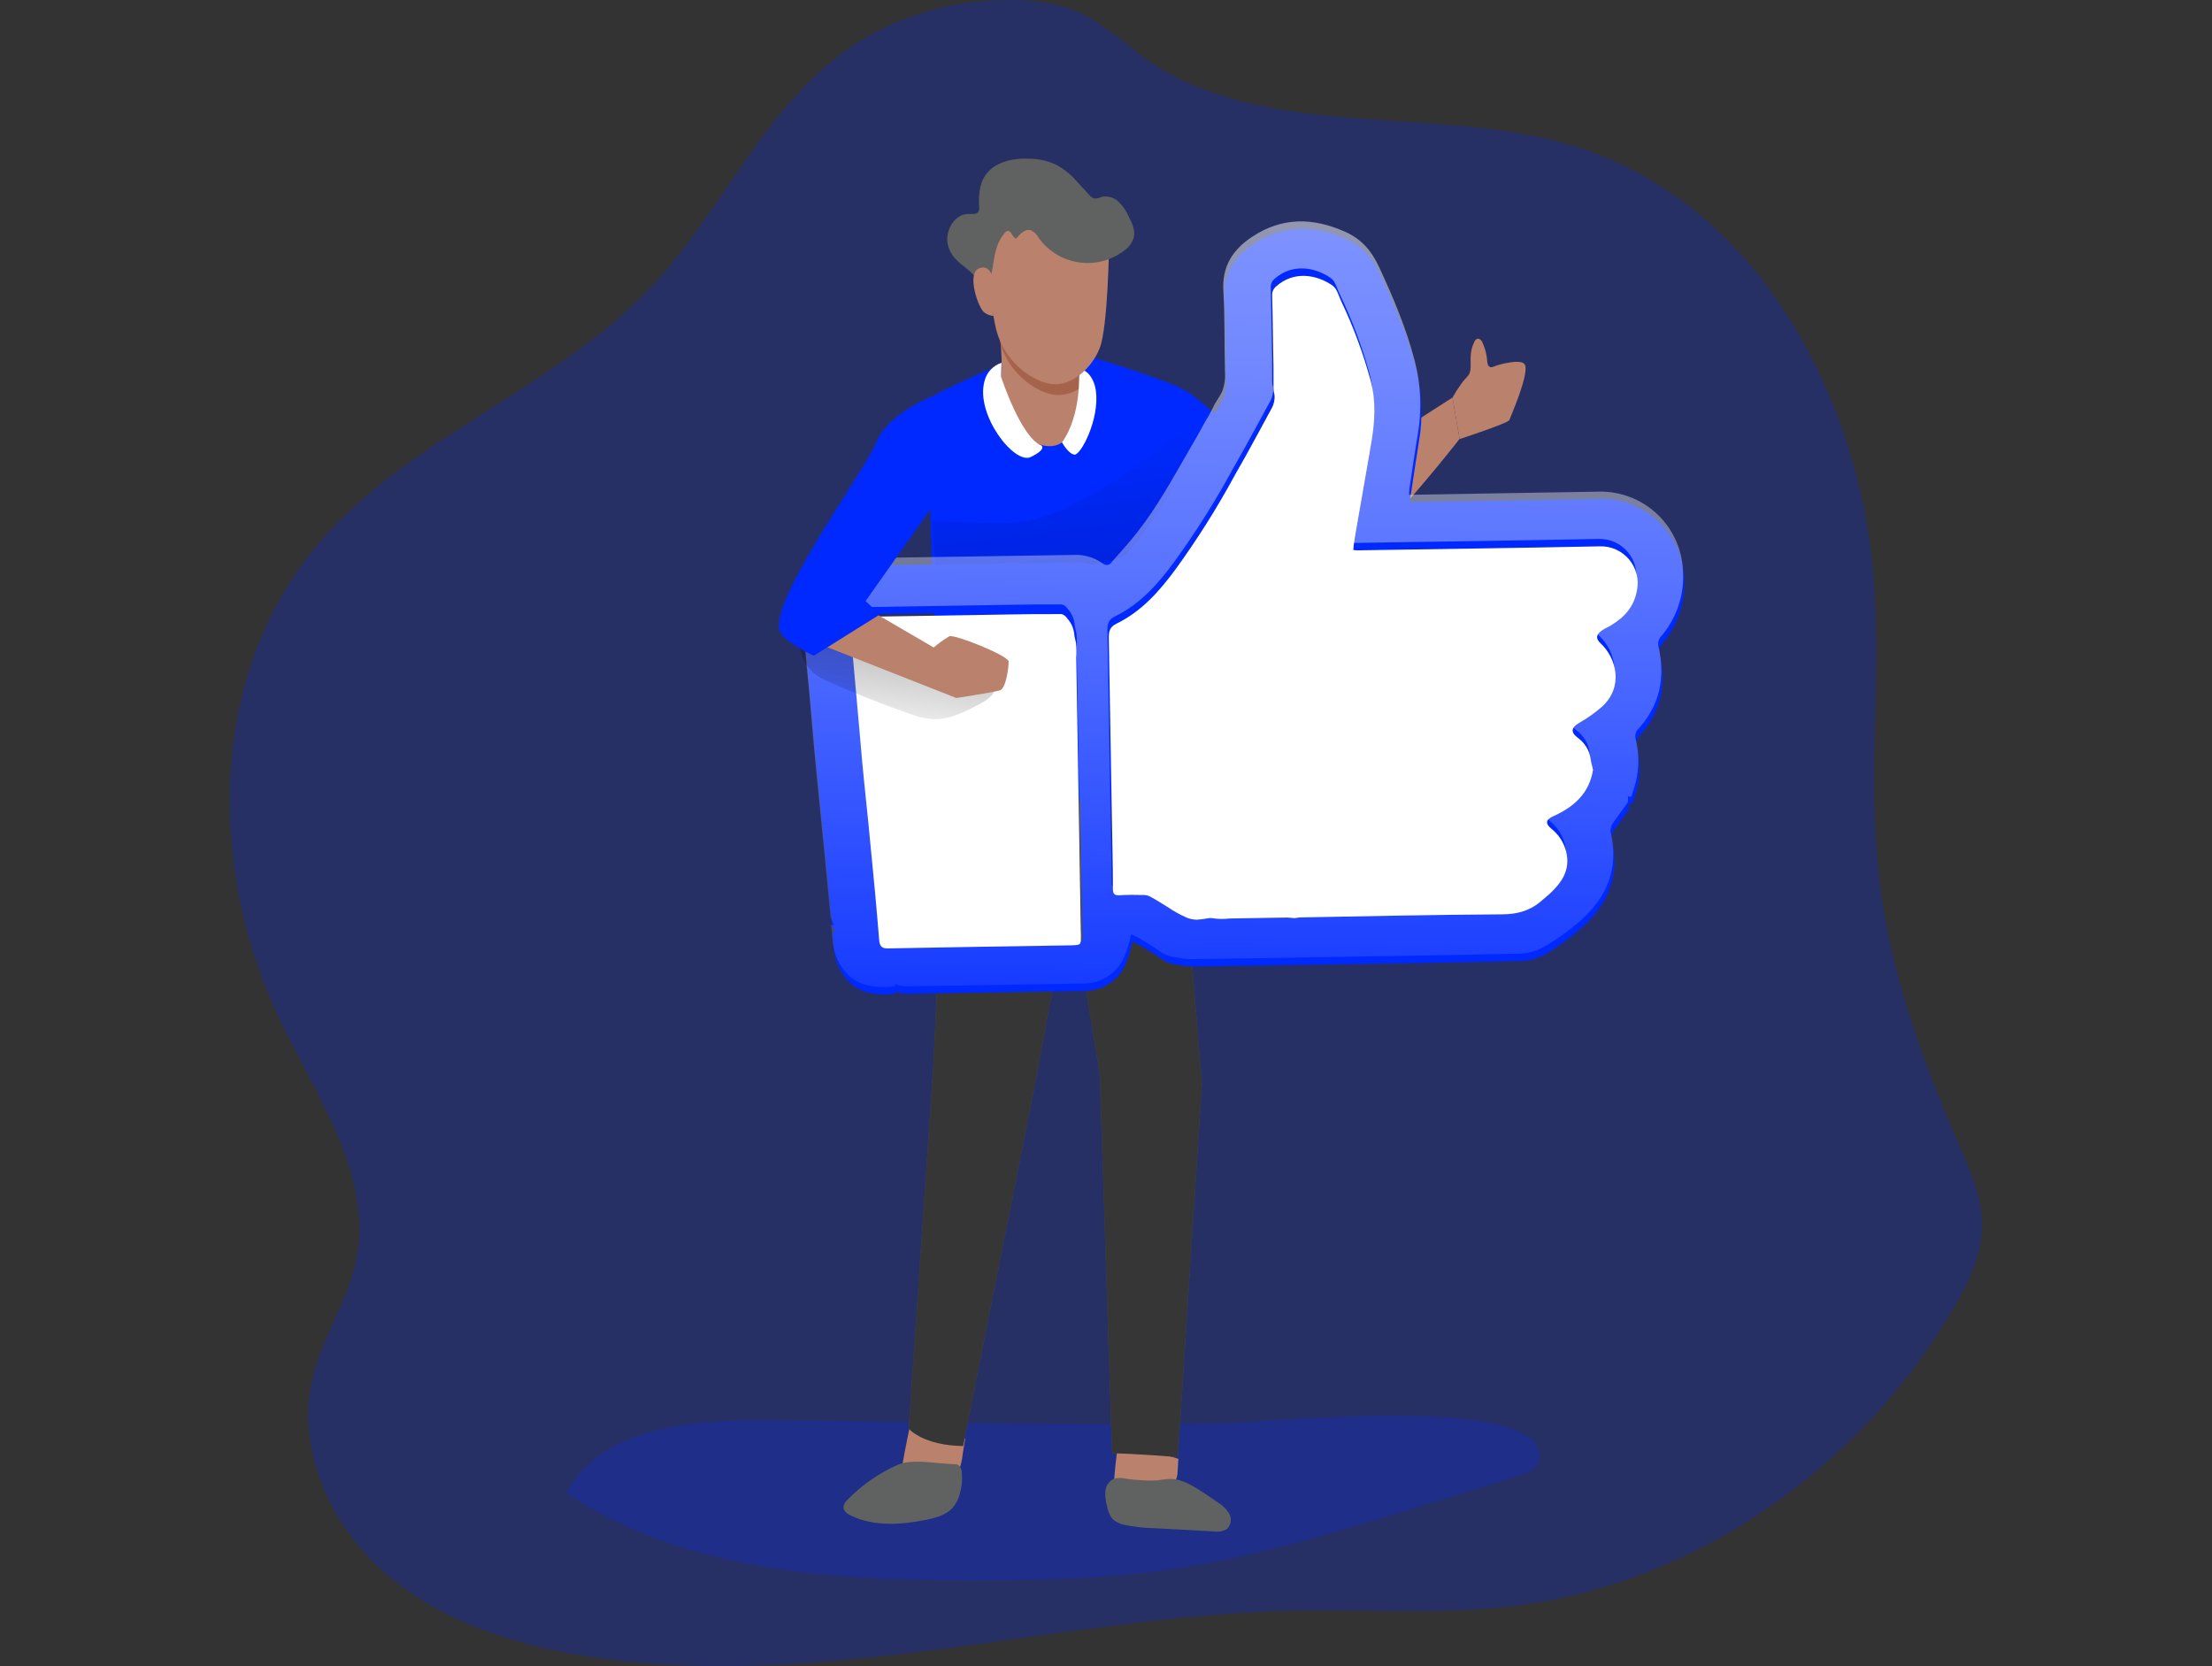 <?xml version="1.0" encoding="UTF-8"?> <svg xmlns="http://www.w3.org/2000/svg" width="908" height="684" viewBox="0 0 908 684" fill="none"><rect x="0" y="0" width="908" height="684" fill="#333333" stroke="none"/> <g clip-path="url(#clip0)"> <path opacity="0.24" d="M343.944 23.177C311.956 47.861 295.472 87.499 267.939 117.056C227.667 160.337 165.966 179.786 128.682 225.594C85.574 278.509 85.379 357.561 115.063 419.034C130.303 450.658 153.268 483.007 146.186 517.339C142.777 533.995 132.496 548.544 128.445 565.046C121.307 594.101 135.136 625.487 157.556 645.298C179.976 665.11 209.661 674.855 239.205 679.672C336.527 695.519 434.924 662.918 533.504 661.173C562.573 660.642 591.782 662.806 620.656 659.386C695.991 650.478 764.537 602.045 802.323 536.341C808.162 526.219 813.498 515.245 813.638 503.559C813.833 491.649 808.735 480.382 803.971 469.464C788.605 434.336 775.558 397.785 771.298 359.711C766.8 319.71 772.164 279.193 769.244 239.039C763.936 166.159 725.13 90.961 657.227 63.889C602.035 41.886 535.767 58.221 482.615 31.61C460.264 20.44 452.861 3.351 425.244 0.587C396.691 -2.289 366.77 5.515 343.944 23.177Z" fill="#0029FF"></path> <path opacity="0.24" d="M313.426 583.014C283.086 582.847 246.683 586.086 232.406 612.865C280.236 644.977 341.239 648.76 398.889 648.774C425.43 648.774 452.124 648.216 478.442 644.586C514.384 639.559 549.237 628.809 583.922 618.058L623.189 605.94C626.918 604.781 631.305 602.924 631.863 599.056C635.9 571.733 522.905 583.629 505.011 584.103C441.299 585.751 377.195 583.391 313.426 583.014Z" fill="#0029FF"></path> <path d="M411.159 149.419C411.159 149.419 384.813 160.825 381.712 163.38C378.918 165.698 386.462 323.843 387.034 331.578C387.607 339.312 429.752 340.597 448.023 337.107C460.198 334.606 472.11 330.965 483.602 326.23C483.602 326.23 489.371 162.878 485.781 159.988C482.191 157.098 447.311 146.277 447.311 146.277L411.159 149.419Z" fill="#0029FF"></path> <path d="M474.453 158.354C474.453 158.354 482.499 157.824 487.975 161.147C493.451 164.47 544.969 209.482 546.254 222.732C547.539 235.982 537.188 244.359 532.676 243.451C528.164 242.544 514.265 228.903 511.15 224.617C508.035 220.331 480.418 214.62 480.418 214.62L474.453 158.354Z" fill="#0029FF"></path> <path d="M385.04 239.653C385.046 240.567 385.4 241.444 386.031 242.106C386.662 242.768 387.521 243.164 388.434 243.214C405.281 246.83 421.736 236.931 438.611 233.44C446.266 231.891 454.326 231.625 461.353 228.205C469.957 224.016 475.727 215.751 481.091 207.821L495.06 187.269C497.281 183.974 499.558 179.688 497.476 176.309C495.856 173.684 492.154 173.042 489.207 173.977C486.259 174.913 483.912 177.063 481.594 179.101C469.959 189.309 457.18 198.135 443.514 205.405C437.71 208.649 431.563 211.239 425.187 213.126C414.012 216.198 394.008 213.615 382.721 214.103C382.665 214.159 383.643 232.016 385.04 239.653Z" fill="url(#paint0_linear)"></path> <path d="M532.365 202.04C535.577 203.497 538.365 205.745 540.467 208.575C544.113 213.545 550.399 220.763 551.643 226.725C553.123 233.636 546.949 243.409 539.839 244.652C535.469 245.312 531.003 244.818 526.883 243.218C522.764 241.619 519.135 238.97 516.357 235.535C513.639 232.036 511.78 227.948 510.931 223.6C510.082 219.252 510.266 214.765 511.468 210.501C514.359 199.988 524.263 198.355 532.365 202.04Z" fill="#0029FF"></path> <path d="M459.181 591.336C459.181 591.336 456.024 612.153 457.784 614.512C459.544 616.872 469.49 616.104 475.65 614.736C481.81 613.368 483.305 605.409 483.305 605.409L483.724 598.861L459.181 591.336Z" fill="#BA816C"></path> <path d="M374.339 581.633C374.339 581.633 368.025 609.878 369.506 612.349C370.987 614.82 382.078 608.691 388.308 607.923C394.539 607.155 395.139 597.102 395.139 597.102L396.201 590.624L374.339 581.633Z" fill="#BA816C"></path> <path d="M410 133.963C410 133.963 412.319 150.815 410.475 157.056C408.631 163.297 417.194 181.978 429.892 183.123C442.59 184.267 444.545 162.683 444.783 160.141C445.02 157.6 441.318 155.953 443.148 149.754C444.978 143.555 411.956 126.452 410 133.963Z" fill="#BA816C"></path> <path d="M443.148 149.739C441.751 154.556 443.609 156.622 444.434 158.479C441.384 161.005 437.509 162.317 433.552 162.165C425.925 161.467 415.057 154.095 411.006 142.2L410.796 141.544C410.447 137.285 410 133.949 410 133.949C411.956 126.451 444.992 143.512 443.148 149.739Z" fill="#A6634C"></path> <path d="M410.937 154.682C410.937 154.682 419.011 179.576 427.518 182.899C427.518 182.899 429.781 184.379 423.09 187.618C416.399 190.857 400.321 170.207 404.12 156.469C404.541 154.72 405.404 153.107 406.627 151.787C407.85 150.467 409.392 149.483 411.105 148.93L410.937 154.682Z" fill="white"></path> <path d="M442.922 152.28C442.922 152.28 444.151 170.151 435.938 181.6C435.938 181.6 438.564 186.403 441.106 186.626C443.648 186.85 451.373 172.19 449.865 160.532C448.971 153.774 444.361 150.577 442.922 152.28Z" fill="white"></path> <path d="M388.298 331.717L383.059 438.468L373.016 586.463C373.016 586.463 378.785 593.374 395.366 593.597L425.274 443.048L439.326 366.537L451.452 441.121L456.494 596.557C456.494 596.557 468.242 596.794 483.482 598.177L493.372 444.891L483.594 326.216L388.298 331.717Z" fill="#606161"></path> <path d="M388.298 331.717L383.059 438.468L373.016 586.463C373.016 586.463 378.785 593.374 395.366 593.597L425.274 443.048L439.326 366.537L451.452 441.121L456.494 596.557C456.494 596.557 468.242 596.794 483.482 598.177L493.372 444.891L483.594 326.216L388.298 331.717Z" fill="url(#paint1_linear)"></path> <path d="M455.244 100.902C455.244 100.902 454.811 134.145 451.458 142.787C448.106 151.43 439.808 158.397 432.181 157.698C424.554 157 413.7 149.629 409.649 137.747C405.598 125.866 405.57 97.663 407.191 94.005C408.811 90.347 417.556 78.996 437.671 82.668C451.542 85.209 455.705 95.82 455.244 100.902Z" fill="#BA816C"></path> <path d="M441.631 74.026C439.193 71.282 436.26 69.022 432.984 67.366C429.712 65.953 426.196 65.195 422.633 65.132C415.802 64.811 408.105 66.458 404.361 72.113C401.931 75.841 401.665 80.49 401.931 85C402.019 85.6 401.942 86.213 401.707 86.773C401.009 88.085 399.109 87.82 397.628 87.806C391.747 87.806 387.766 94.787 389.079 100.497C390.811 108.023 398.187 109.516 401.47 115.38C402.001 116.33 402.741 117.391 403.831 117.419C405.227 117.419 405.968 115.883 406.373 114.626C408.412 107.925 407.504 101.628 412.324 95.722C412.631 95.259 413.098 94.926 413.637 94.787C415.285 94.605 415.537 97.677 417.185 97.914C418.694 95.987 420.859 93.809 423.206 94.549C424.573 95.22 425.689 96.311 426.39 97.663C428.312 100.348 430.753 102.62 433.57 104.344C436.387 106.068 439.522 107.209 442.788 107.699C446.055 108.188 449.387 108.017 452.586 107.195C455.785 106.373 458.786 104.916 461.411 102.913C463.271 101.645 464.66 99.8 465.364 97.663C466.132 94.787 464.819 91.813 463.464 89.16C462.455 86.844 461.035 84.73 459.273 82.919C458.374 82.019 457.265 81.355 456.046 80.987C454.828 80.619 453.537 80.559 452.289 80.811C451.271 81.298 450.147 81.519 449.02 81.453C448.282 81.172 447.638 80.688 447.162 80.057C445.29 78.116 443.502 76.008 441.631 74.026Z" fill="#606161"></path> <path d="M407.788 115.813C407.788 115.813 407.201 108.078 401.893 110.158C396.585 112.238 401.67 126.786 404.1 128.308C405.174 129.11 406.452 129.594 407.788 129.704" fill="#BA816C"></path> <path d="M527.054 224.045C527.054 224.045 520.335 213.825 535.268 203.2C550.201 192.575 596.229 163.199 596.229 163.199L599.148 180.163C599.148 180.163 554.755 237.28 543.188 235.423C539.809 234.881 536.599 233.574 533.802 231.602C531.006 229.63 528.698 227.045 527.054 224.045Z" fill="#BA816C"></path> <path d="M596.234 163.199C597.386 161.172 598.64 159.206 599.992 157.307C600.844 156.12 601.92 155.157 602.786 154.026C604.085 152.322 603.582 148.985 603.68 146.849C603.677 144.479 604.242 142.143 605.328 140.036C605.524 139.64 605.843 139.317 606.236 139.115C606.499 139.032 606.78 139.022 607.048 139.085C607.316 139.149 607.562 139.285 607.759 139.478C608.156 139.872 608.461 140.348 608.653 140.874C609.658 143.137 610.272 145.554 610.469 148.022C610.594 149.851 611.139 151.303 612.997 150.549C614.768 149.846 616.608 149.331 618.487 149.013C620.177 148.72 625.471 147.617 626.114 150.13C627.287 154.654 620.01 171.227 619.549 172.469C619.088 173.712 599.14 180.246 599.14 180.246L596.234 163.199Z" fill="#BA816C"></path> <path d="M348.419 615.099C347.273 616.174 346.058 617.528 346.296 619.078C346.533 620.627 347.972 621.535 349.341 622.191C358.84 626.743 370.015 625.975 380.352 623.853C384.18 623.071 388.189 621.982 390.871 619.134C392.363 617.443 393.436 615.425 394 613.242C394.83 610.398 395.109 607.422 394.824 604.474C394.844 603.893 394.728 603.315 394.485 602.787C394.243 602.259 393.88 601.794 393.427 601.43C392.822 601.143 392.154 601.013 391.485 601.053C384.599 600.9 374.653 598.624 368.325 601.374C360.915 604.71 354.171 609.36 348.419 615.099Z" fill="#606161"></path> <path d="M462.109 607.001C460.493 606.591 458.796 606.615 457.192 607.071C456.226 607.532 455.398 608.239 454.792 609.121C454.187 610.004 453.824 611.03 453.742 612.097C453.6 614.236 453.847 616.384 454.468 618.436C454.738 620.202 455.428 621.878 456.48 623.322C457.954 624.776 459.852 625.724 461.9 626.031C465.757 626.798 469.674 627.233 473.606 627.329L498.331 628.656C500.166 628.971 502.054 628.62 503.653 627.664C504.492 626.846 505.032 625.769 505.187 624.607C505.341 623.445 505.101 622.265 504.505 621.256C503.254 619.271 501.531 617.626 499.49 616.467C494.741 613.326 488.022 608.09 482.294 607.224C479.571 606.778 476.176 607.769 473.382 607.783C469.61 607.809 465.842 607.548 462.109 607.001Z" fill="#606161"></path> <path d="M348.419 615.099C347.273 616.174 346.058 617.528 346.296 619.078C346.533 620.627 347.972 621.535 349.341 622.191C358.84 626.743 370.015 625.975 380.352 623.853C384.18 623.071 388.189 621.982 390.871 619.134C392.363 617.443 393.436 615.425 394 613.242C394.83 610.398 395.109 607.422 394.824 604.474C394.844 603.893 394.728 603.315 394.485 602.787C394.243 602.259 393.88 601.794 393.427 601.43C392.822 601.143 392.154 601.013 391.485 601.053C384.599 600.9 374.653 598.624 368.325 601.374C360.915 604.71 354.171 609.36 348.419 615.099Z" fill="url(#paint2_linear)"></path> <path d="M462.109 607.001C460.493 606.591 458.796 606.615 457.192 607.071C456.226 607.532 455.398 608.239 454.792 609.121C454.187 610.004 453.824 611.03 453.742 612.097C453.6 614.236 453.847 616.384 454.468 618.436C454.738 620.202 455.428 621.878 456.48 623.322C457.954 624.776 459.852 625.724 461.9 626.031C465.757 626.798 469.674 627.233 473.606 627.329L498.331 628.656C500.166 628.971 502.054 628.62 503.653 627.664C504.492 626.846 505.032 625.769 505.187 624.607C505.341 623.445 505.101 622.265 504.505 621.256C503.254 619.271 501.531 617.626 499.49 616.467C494.741 613.326 488.022 608.09 482.294 607.224C479.571 606.778 476.176 607.769 473.382 607.783C469.61 607.809 465.842 607.548 462.109 607.001Z" fill="url(#paint3_linear)"></path> <path d="M681.191 267.996C681.09 267.414 681.106 266.819 681.238 266.243C681.37 265.668 681.615 265.125 681.96 264.645C685.285 260.888 687.824 256.505 689.429 251.753C691.034 247 691.672 241.975 691.305 236.973C690.874 228.207 687.046 219.953 680.632 213.959C674.218 207.965 665.721 204.702 656.941 204.861L578.882 206.131C578.874 205.39 578.916 204.648 579.008 203.912C580.154 196.358 581.229 188.819 582.458 181.308C584.19 171.344 583.785 161.127 581.271 151.332C577.807 137.817 572.359 125.07 566.478 112.448C563.489 105.998 559.256 101.125 552.704 98.193C539.56 92.315 526.75 92.078 514.457 100.26C506.593 105.481 502.053 112.35 502.668 122.375C503.31 133.544 503.031 144.588 503.338 155.73C503.546 158.438 503.14 161.158 502.151 163.688C501.075 166.103 499.357 168.058 498.309 170.543C497.347 172.512 496.279 174.427 495.11 176.281C492.959 180.218 490.794 184.128 488.517 187.981C481.826 199.444 475.512 211.158 467.242 221.615C463.946 225.804 460.383 229.797 456.821 233.804C455.857 234.893 454.754 235.563 453.134 234.32C449.65 231.823 445.414 230.596 441.134 230.844C410.551 231.309 379.978 231.798 349.414 232.31C337.149 232.505 328.614 241.943 329.592 254.188C330.556 265.357 331.645 276.527 332.693 287.584C333.601 297.735 334.425 307.885 335.487 317.993C336.632 330.154 337.903 342.314 339.091 354.461C339.929 362.727 340.599 370.978 341.465 379.243C341.763 380.445 342.233 381.597 342.862 382.664L341.661 382.859C342.276 387.048 342.136 391.655 343.687 395.537C348.366 407.139 357.404 408.968 367.56 407.977C367.769 407.977 367.881 407.362 368.034 407.027C369.36 407.485 370.733 407.794 372.127 407.949C396.405 407.586 420.726 407.237 445.004 406.748C448.688 406.83 452.311 405.789 455.39 403.764C458.469 401.739 460.859 398.826 462.241 395.411C463.318 392.539 464.191 389.596 464.854 386.601C465.947 387.049 467.011 387.567 468.038 388.151C471.195 389.994 474.422 391.962 477.37 393.987C477.991 394.446 478.655 394.844 479.353 395.174C480.782 395.642 482.257 395.956 483.754 396.109C485.453 396.506 487.191 396.717 488.936 396.737C508.074 396.542 527.169 396.193 546.209 395.886C569.663 395.495 593.242 395.188 616.752 394.657L624.31 394.476C627.766 394.381 631.151 393.467 634.186 391.809C639.466 388.703 644.447 385.113 649.063 381.086C660.238 371.313 665.211 359.18 661.551 344.227C661.487 342.95 661.872 341.69 662.64 340.667C664.54 337.875 666.677 335.25 668.521 332.43C668.968 331.759 668.661 330.614 668.675 329.707C670.505 330.74 670.351 328.897 670.631 328.157C673.564 320.911 673.424 313.455 671.79 305.958C671.674 305.38 671.678 304.783 671.803 304.207C671.928 303.63 672.171 303.086 672.516 302.607C681.918 292.722 684.278 281.078 681.191 267.996ZM442.419 269.099L444.291 383.125C444.361 386.992 444.361 386.992 440.408 387.048C415.417 387.467 390.441 387.83 365.464 388.318C362.67 388.402 361.832 387.592 361.581 384.884C360.501 371.853 359.313 358.822 358.019 345.791C356.929 334.37 355.672 322.949 354.624 311.529C353.674 301.756 352.892 291.982 351.998 282.111C351.188 273.162 350.378 264.198 349.414 255.249C349.12 252.708 349.987 252.149 352.403 252.163C373.063 251.898 393.682 251.521 414.342 251.186C421.326 251.074 428.311 250.991 435.379 251.005C435.849 250.97 436.322 251.017 436.776 251.144C437.598 251.465 438.291 252.05 438.745 252.806C440.285 254.541 441.259 256.703 441.539 259.005C441.575 259.716 441.702 260.42 441.916 261.099C442.042 261.671 442.168 262.202 442.308 262.816C442.505 264.909 442.551 267.013 442.447 269.113L442.419 269.099ZM661.411 256.533C660.196 257.301 658.841 257.86 657.667 258.656C655.097 260.387 654.874 262.076 657.137 264.143C663.534 270.16 666.524 281.916 657.556 290.056C654.692 292.568 651.569 294.767 648.238 296.618C644.984 298.488 644.565 300.429 647.512 302.677C649.008 303.729 650.27 305.08 651.217 306.645C652.165 308.209 652.777 309.953 653.016 311.766C653.211 313.162 653.602 314.558 653.91 315.955C652.331 325.532 646.087 331.103 637.72 334.901C634.479 336.297 634.186 337.889 636.812 340.136C639.815 342.504 641.951 345.798 642.888 349.505C644.704 356.918 641.17 362.07 636.183 366.734C635.121 367.739 633.948 368.577 632.886 369.526C628.179 373.714 622.857 375.25 616.431 375.264C588.94 375.39 561.449 376.004 533.916 376.493C533.022 376.493 532.114 376.73 531.206 376.828C530.212 376.673 529.209 376.579 528.203 376.549L512.502 376.8L504.567 376.94C502.221 377.203 499.85 377.166 497.513 376.828C497.051 376.744 496.578 376.744 496.116 376.828C494.533 377.139 492.933 377.353 491.325 377.47C489.852 377.44 488.395 377.152 487.022 376.618C484.349 375.423 481.788 373.994 479.367 372.346C477.034 370.95 474.785 369.414 472.383 368.158C471.457 367.605 470.402 367.307 469.324 367.292C465.985 367.292 462.688 367.292 459.364 367.418C457.352 367.529 456.765 366.845 456.724 364.835C456.724 353.805 456.402 342.733 456.221 331.717C455.844 308.359 455.508 285.029 455.033 261.671C455.033 258.949 455.494 257.259 458.19 255.947C468.569 250.879 475.917 242.488 482.65 233.371C491.464 221.157 499.49 208.393 506.677 195.158L511.245 187.06C514.918 180.428 518.55 173.782 522.154 167.053C522.796 165.686 523.121 164.192 523.104 162.683C523.086 162.079 522.978 161.481 522.783 160.909C522.69 160.286 522.653 159.655 522.671 159.025L522.601 154.501C522.601 151.504 522.564 148.502 522.49 145.496L522.196 127.429C522.126 125.377 522.084 123.324 522.056 121.3C522.005 120.551 522.137 119.801 522.441 119.115C522.745 118.429 523.213 117.827 523.803 117.363C530.941 111.08 540.23 112.532 546.851 117.153C548.681 118.438 549.352 121.44 550.455 123.715C555.487 134.191 559.568 145.097 562.65 156.302C564.885 164.679 564.369 173.056 562.944 181.433C560.718 194.352 558.474 207.281 556.211 220.219C555.903 221.992 555.694 223.807 555.442 225.804C556.026 225.884 556.614 225.926 557.202 225.929C590.379 225.385 623.597 224.966 656.801 224.268C666.761 224.016 673.564 232.868 671.958 242.32C670.826 248.882 666.901 253.266 661.439 256.561L661.411 256.533Z" fill="#0029FF"></path> <path opacity="0.54" d="M680.711 265.05C680.603 264.469 680.614 263.873 680.744 263.297C680.873 262.721 681.119 262.177 681.465 261.699C684.79 257.939 687.331 253.554 688.938 248.799C690.545 244.045 691.187 239.018 690.824 234.013C690.405 225.236 686.583 216.967 680.168 210.957C673.754 204.947 665.251 201.669 656.461 201.817L578.374 203.116C578.381 202.364 578.428 201.614 578.514 200.868C579.673 193.314 580.721 185.803 581.978 178.292C583.705 168.323 583.296 158.101 580.777 148.302C577.312 134.787 571.851 122.012 565.998 109.39C562.994 102.94 558.79 98.081 552.224 95.177C539.051 89.272 526.27 89.02 513.949 97.23C506.085 102.437 501.573 109.293 502.173 119.359C502.83 130.431 502.522 141.544 502.83 152.7C503.042 155.405 502.651 158.123 501.684 160.658C500.581 163.073 498.891 165.014 497.815 167.527C496.845 169.483 495.777 171.389 494.616 173.238C492.465 177.189 490.3 181.098 488.009 184.951C481.345 196.414 475.031 208.128 466.762 218.585C463.451 222.774 459.903 226.753 456.341 230.76C456.159 231.07 455.909 231.335 455.609 231.534C455.31 231.734 454.969 231.862 454.612 231.911C454.256 231.959 453.893 231.926 453.551 231.814C453.209 231.701 452.897 231.513 452.639 231.263C449.154 228.792 444.935 227.572 440.668 227.8C410.057 228.256 379.465 228.722 348.892 229.196C336.669 229.406 328.106 238.858 329.111 251.074C330.061 262.244 331.165 273.413 332.213 284.582C333.121 294.691 333.917 304.855 334.923 314.963C336.068 327.138 337.325 339.257 338.527 351.417C339.379 359.683 340.035 367.934 340.929 376.199C341.231 377.409 341.701 378.57 342.326 379.648L341.125 379.802C341.725 384.116 341.628 388.611 343.178 392.521C347.83 404.081 356.854 405.938 367.023 404.933C367.219 404.933 367.317 404.332 367.526 403.983C368.834 404.451 370.195 404.756 371.577 404.891C395.869 404.542 420.217 404.193 444.467 403.732C448.153 403.809 451.775 402.763 454.852 400.733C457.928 398.703 460.314 395.785 461.691 392.367C462.797 389.505 463.671 386.559 464.303 383.557C465.396 384.017 466.464 384.534 467.502 385.107C470.659 386.964 473.872 388.919 476.82 390.971C477.46 391.403 478.132 391.786 478.831 392.116C480.26 392.588 481.735 392.906 483.231 393.065C484.926 393.465 486.659 393.685 488.4 393.721C507.523 393.526 526.619 393.177 545.756 392.87C569.196 392.465 592.734 392.172 616.286 391.613L623.843 391.474C627.298 391.359 630.677 390.431 633.705 388.765C638.966 385.698 643.928 382.145 648.526 378.154C659.701 368.381 664.702 356.276 661.098 341.309C661.025 340.028 661.417 338.764 662.202 337.749C664.06 334.956 666.211 332.346 668.069 329.483C668.516 328.841 668.223 327.682 668.223 326.789C670.066 327.836 669.871 325.979 670.164 325.239C672.845 318.144 673.25 310.39 671.324 303.054C671.213 302.473 671.223 301.877 671.353 301.3C671.483 300.724 671.729 300.18 672.078 299.703C681.409 289.734 683.756 278.118 680.711 265.05ZM439.913 384.116C414.923 384.507 389.974 384.856 364.97 385.358C362.176 385.456 361.324 384.604 361.072 381.91C360.011 368.883 358.809 355.927 357.51 342.901C356.463 331.494 355.164 320.073 354.102 308.666C353.208 298.796 352.398 289.036 351.504 279.221C350.694 270.258 349.897 261.294 348.947 252.331C348.64 249.832 349.492 249.287 351.909 249.287C372.583 248.98 393.173 248.631 413.861 248.282C420.846 248.184 427.83 248.086 434.899 248.128C435.366 248.064 435.842 248.097 436.295 248.226C437.098 248.574 437.778 249.152 438.251 249.888C439.823 251.609 440.824 253.774 441.115 256.087C441.148 256.801 441.265 257.508 441.464 258.195C441.604 258.795 441.757 259.298 441.855 259.94C442.063 262.005 442.095 264.083 441.953 266.153L443.867 380.151C443.867 384.004 443.867 384.004 439.913 384.116ZM671.421 239.318C670.276 245.922 666.365 250.278 660.903 253.587C659.702 254.341 658.347 254.886 657.145 255.696C654.589 257.441 654.351 259.144 656.642 261.197C663.012 267.2 666.015 278.97 657.047 287.082C654.18 289.601 651.057 291.814 647.73 293.686C644.475 295.542 644.07 297.497 647.032 299.745C648.52 300.795 649.774 302.143 650.714 303.702C651.654 305.262 652.26 307 652.494 308.806C652.689 310.202 653.094 311.668 653.388 312.995C651.837 322.6 645.579 328.157 637.211 331.969C633.957 333.365 633.663 334.915 636.317 337.176C639.314 339.539 641.442 342.829 642.366 346.531C644.182 353.986 640.676 359.096 635.661 363.801C634.613 364.807 633.454 365.602 632.406 366.594C627.699 370.782 622.334 372.304 615.923 372.304C588.418 372.458 560.969 373.058 533.422 373.561C532.514 373.561 531.62 373.798 530.712 373.854C529.804 373.91 528.658 373.603 527.709 373.603L511.979 373.854L504.073 374.007C501.721 374.279 499.343 374.227 497.005 373.854C496.542 373.783 496.071 373.783 495.608 373.854C494.021 374.171 492.416 374.39 490.802 374.51C489.343 374.48 487.901 374.191 486.542 373.658C483.873 372.48 481.307 371.079 478.873 369.47C476.526 368.074 474.263 366.51 471.888 365.281C470.982 364.699 469.921 364.402 468.843 364.43C465.533 364.332 462.222 364.332 458.869 364.527C456.858 364.625 456.257 363.927 456.257 361.917C456.257 350.915 455.908 339.843 455.768 328.827C455.363 305.441 455.014 282.111 454.567 258.781C454.567 256.087 455.014 254.383 457.71 253.029C468.089 247.975 475.451 239.612 482.156 230.453C490.994 218.254 499.029 205.494 506.21 192.253C507.705 189.545 509.255 186.892 510.764 184.184C514.424 177.524 518.084 170.864 521.688 164.162C522.323 162.799 522.648 161.311 522.638 159.806C522.619 159.195 522.515 158.589 522.33 158.005C522.235 157.391 522.189 156.77 522.191 156.148V151.597C522.191 148.595 522.191 145.593 522.093 142.578L521.786 124.553C521.688 122.501 521.688 120.364 521.646 118.396C521.554 117.649 521.655 116.892 521.939 116.196C522.222 115.499 522.679 114.887 523.266 114.417C530.377 108.106 539.694 109.558 546.315 114.165C548.159 115.464 548.816 118.466 549.919 120.713C554.964 131.172 559.055 142.065 562.142 153.258C564.391 161.635 563.846 170.012 562.435 178.389C560.186 191.304 557.937 204.177 555.674 217.147C555.381 218.948 555.172 220.749 554.92 222.732C555.502 222.823 556.091 222.87 556.68 222.872C589.843 222.327 623.047 221.922 656.265 221.224C658.533 221.17 660.784 221.628 662.85 222.563C664.917 223.497 666.746 224.886 668.202 226.624C669.658 228.362 670.704 230.406 671.261 232.604C671.818 234.802 671.873 237.097 671.421 239.318Z" fill="url(#paint4_linear)"></path> <path d="M439.725 388.067C414.734 388.471 389.786 388.82 364.795 389.323C362.001 389.421 361.135 388.569 360.884 385.861C359.836 372.848 358.635 359.878 357.322 346.865C356.274 335.445 354.975 324.038 353.913 312.617C353.019 302.76 352.223 293.001 351.315 283.186C350.519 274.222 349.709 265.259 348.759 256.295C348.465 253.796 349.317 253.238 351.72 253.238C372.408 252.945 392.984 252.596 413.672 252.247C420.657 252.135 427.641 252.037 434.724 252.093C435.19 252.012 435.67 252.045 436.121 252.191C436.919 252.538 437.598 253.111 438.076 253.838C439.647 255.566 440.646 257.735 440.94 260.051C440.973 260.765 441.091 261.473 441.289 262.159C441.452 262.733 441.583 263.316 441.68 263.905C441.9 265.968 441.937 268.047 441.792 270.118L443.692 384.115C443.72 387.927 443.72 387.927 439.725 388.067Z" fill="white"></path> <path d="M338.423 279.082C349.765 284.192 361.323 288.799 373.094 292.904C376.047 294.058 379.136 294.828 382.285 295.194C389.382 295.71 396.073 292.248 402.345 288.897C405.53 287.18 409.218 284.541 408.673 280.967C408.374 279.793 407.746 278.729 406.862 277.9C405.979 277.072 404.877 276.513 403.686 276.289C401.306 275.886 398.888 275.755 396.478 275.898C387.817 275.759 379.715 271.947 372.102 267.717C363.469 262.9 355.06 257.315 348.788 249.692C348.014 248.514 346.951 247.552 345.701 246.9C344.579 246.542 343.379 246.503 342.236 246.788C325.32 249.958 323.308 272.296 338.423 279.082Z" fill="url(#paint5_linear)"></path> <path d="M671.953 242.362C670.794 248.966 666.896 253.322 661.435 256.631C660.233 257.371 658.878 257.93 657.677 258.725C655.121 260.485 654.883 262.188 657.174 264.24C663.544 270.244 666.547 282.014 657.579 290.125C654.708 292.64 651.586 294.853 648.262 296.729C645.007 298.586 644.602 300.527 647.563 302.789C649.053 303.836 650.308 305.183 651.246 306.743C652.184 308.304 652.786 310.043 653.011 311.85C653.221 313.246 653.612 314.642 653.919 316.038C652.369 325.658 646.111 331.215 637.743 335.012C634.488 336.409 634.181 337.972 636.835 340.22C639.834 342.59 641.965 345.883 642.898 349.588C644.7 357.044 641.194 362.154 636.193 366.859C635.131 367.864 633.986 368.66 632.924 369.651C628.216 373.84 622.866 375.348 616.455 375.348C588.95 375.501 561.501 376.102 533.954 376.604C533.046 376.604 532.152 376.856 531.244 376.912C530.248 376.775 529.245 376.691 528.24 376.66C522.974 376.758 517.764 376.8 512.511 376.912L504.591 377.051C502.244 377.334 499.87 377.287 497.537 376.912C497.074 376.833 496.602 376.833 496.14 376.912C494.548 377.225 492.938 377.44 491.32 377.554C489.884 377.518 488.466 377.23 487.13 376.702C484.449 375.518 481.883 374.093 479.461 372.444C477.1 371.048 474.851 369.498 472.476 368.255C471.558 367.687 470.497 367.391 469.417 367.404C466.12 367.306 462.81 367.306 459.457 367.501C457.446 367.613 456.845 366.901 456.845 364.905C456.845 353.889 456.496 342.831 456.342 331.815C455.951 308.434 455.55 285.085 455.141 261.769C455.141 259.06 455.588 257.357 458.298 256.017C468.663 250.949 476.038 242.586 482.743 233.427C491.583 221.232 499.614 208.472 506.784 195.227C508.293 192.533 509.843 189.866 511.352 187.171C514.998 180.512 518.658 173.852 522.262 167.136C522.904 165.775 523.228 164.285 523.212 162.78C523.197 162.169 523.098 161.563 522.918 160.979C522.819 160.37 522.767 159.754 522.764 159.136V154.571C522.764 151.569 522.765 148.567 522.653 145.565L522.359 127.541C522.262 125.488 522.262 123.352 522.206 121.384C522.149 120.637 522.28 119.888 522.588 119.205C522.895 118.522 523.369 117.927 523.966 117.474C531.076 111.164 540.393 112.616 547.001 117.223C548.859 118.522 549.515 121.537 550.605 123.785C555.588 134.24 559.618 145.123 562.646 156.302C564.909 164.679 564.35 173.056 562.953 181.433C560.704 194.348 558.441 207.207 556.192 220.177C555.885 221.978 555.689 223.779 555.438 225.762C556.02 225.857 556.608 225.909 557.198 225.915C590.346 225.371 623.565 224.966 656.769 224.268C659.039 224.21 661.293 224.664 663.363 225.597C665.433 226.53 667.266 227.918 668.725 229.657C670.184 231.396 671.233 233.441 671.791 235.641C672.35 237.841 672.406 240.138 671.953 242.362Z" fill="white"></path> <path d="M338.258 239.542L383.28 265.804L392.57 286.537L323.828 259.465L338.258 239.542Z" fill="#BA816C"></path> <path d="M383.256 265.804C385.26 264.085 387.41 262.543 389.682 261.197C391.777 260.247 413.918 269.141 414.016 271.528C414.114 273.916 412.926 282.544 410.538 283.354C408.149 284.164 392.56 286.537 392.56 286.537C392.56 286.537 376.845 270.411 383.256 265.804Z" fill="#BA816C"></path> <path d="M382.987 162.57C382.987 162.57 364.506 169.551 359.547 181.893C354.588 194.236 312.695 250.613 320.783 260.303C324.876 265.203 334.082 269.182 334.082 269.182L361.084 252.302L355.315 246.718L382.009 208.923C382.009 208.923 389.706 172.455 382.987 162.57Z" fill="#0029FF"></path> <path d="M377.052 347.271C389.107 347.494 401.302 347.578 413.078 344.953C424.854 342.328 436.336 336.688 443.88 327.277L448.392 333.895C487.838 344.317 528.729 348.199 569.433 345.386C575.177 345.1 580.887 344.334 586.503 343.096C596.044 340.778 604.844 336.115 613.533 331.578L645.187 314.907C649.936 315.801 651.752 321.888 651.054 326.579C650.355 331.27 648.134 335.989 648.637 340.778C649.07 344.883 651.431 348.499 652.465 352.506C654.281 359.655 651.403 367.431 646.458 372.904C641.513 378.377 634.724 381.896 627.809 384.507C609.901 391.278 590.47 392.786 571.333 393.596C554.989 394.28 538.631 394.503 522.288 394.74C512.677 394.866 502.885 394.978 493.693 392.172C485.312 389.617 477.782 384.73 469.596 381.533C467.182 380.393 464.5 379.939 461.844 380.22C459.905 380.684 458.074 381.519 456.452 382.678C447.12 388.611 438.502 395.871 428.276 400.116C413.735 406.147 397.405 405.505 381.676 404.765C369.104 404.179 354.31 402.364 347.969 391.446C346.179 387.966 344.935 384.232 344.281 380.374C342.758 373.519 332.016 344.073 339.922 340.932C343.722 339.438 352.355 344.688 356.406 345.525C363.221 346.727 370.131 347.312 377.052 347.271Z" fill="url(#paint6_linear)"></path> </g> <defs> <linearGradient id="paint0_linear" x1="437.759" y1="178.934" x2="464.05" y2="388.042" gradientUnits="userSpaceOnUse"> <stop stop-color="#010101" stop-opacity="0"></stop> <stop offset="0.95" stop-color="#010101" stop-opacity="0.44"></stop> </linearGradient> <linearGradient id="paint1_linear" x1="33524.1" y1="102431" x2="34144.5" y2="78005.5" gradientUnits="userSpaceOnUse"> <stop stop-color="#010101" stop-opacity="0"></stop> <stop offset="0.95" stop-color="#010101" stop-opacity="0.44"></stop> </linearGradient> <linearGradient id="paint2_linear" x1="10723.9" y1="11874.8" x2="12419.5" y2="11874.8" gradientUnits="userSpaceOnUse"> <stop stop-color="#010101" stop-opacity="0"></stop> <stop offset="0.95" stop-color="#010101" stop-opacity="0.44"></stop> </linearGradient> <linearGradient id="paint3_linear" x1="15402.9" y1="10433.4" x2="17304.3" y2="10433.4" gradientUnits="userSpaceOnUse"> <stop stop-color="#010101" stop-opacity="0"></stop> <stop offset="0.95" stop-color="#010101" stop-opacity="0.44"></stop> </linearGradient> <linearGradient id="paint4_linear" x1="507.789" y1="456.787" x2="512.491" y2="-6.534" gradientUnits="userSpaceOnUse"> <stop stop-color="white" stop-opacity="0"></stop> <stop offset="0.15" stop-color="white" stop-opacity="0.22"></stop> <stop offset="0.32" stop-color="white" stop-opacity="0.45"></stop> <stop offset="0.48" stop-color="white" stop-opacity="0.65"></stop> <stop offset="0.64" stop-color="white" stop-opacity="0.8"></stop> <stop offset="0.78" stop-color="white" stop-opacity="0.91"></stop> <stop offset="0.91" stop-color="white" stop-opacity="0.98"></stop> <stop offset="1" stop-color="white"></stop> </linearGradient> <linearGradient id="paint5_linear" x1="363.539" y1="307.075" x2="387.96" y2="133.695" gradientUnits="userSpaceOnUse"> <stop stop-color="#010101" stop-opacity="0"></stop> <stop offset="0.95" stop-color="#010101"></stop> </linearGradient> <linearGradient id="paint6_linear" x1="101809" y1="17107.7" x2="101575" y2="57431.3" gradientUnits="userSpaceOnUse"> <stop stop-color="#010101" stop-opacity="0"></stop> <stop offset="0.95" stop-color="#010101" stop-opacity="0.44"></stop> </linearGradient> <clipPath id="clip0"> <rect width="227" height="171" fill="white" transform="scale(4)"></rect> </clipPath> </defs> </svg> 